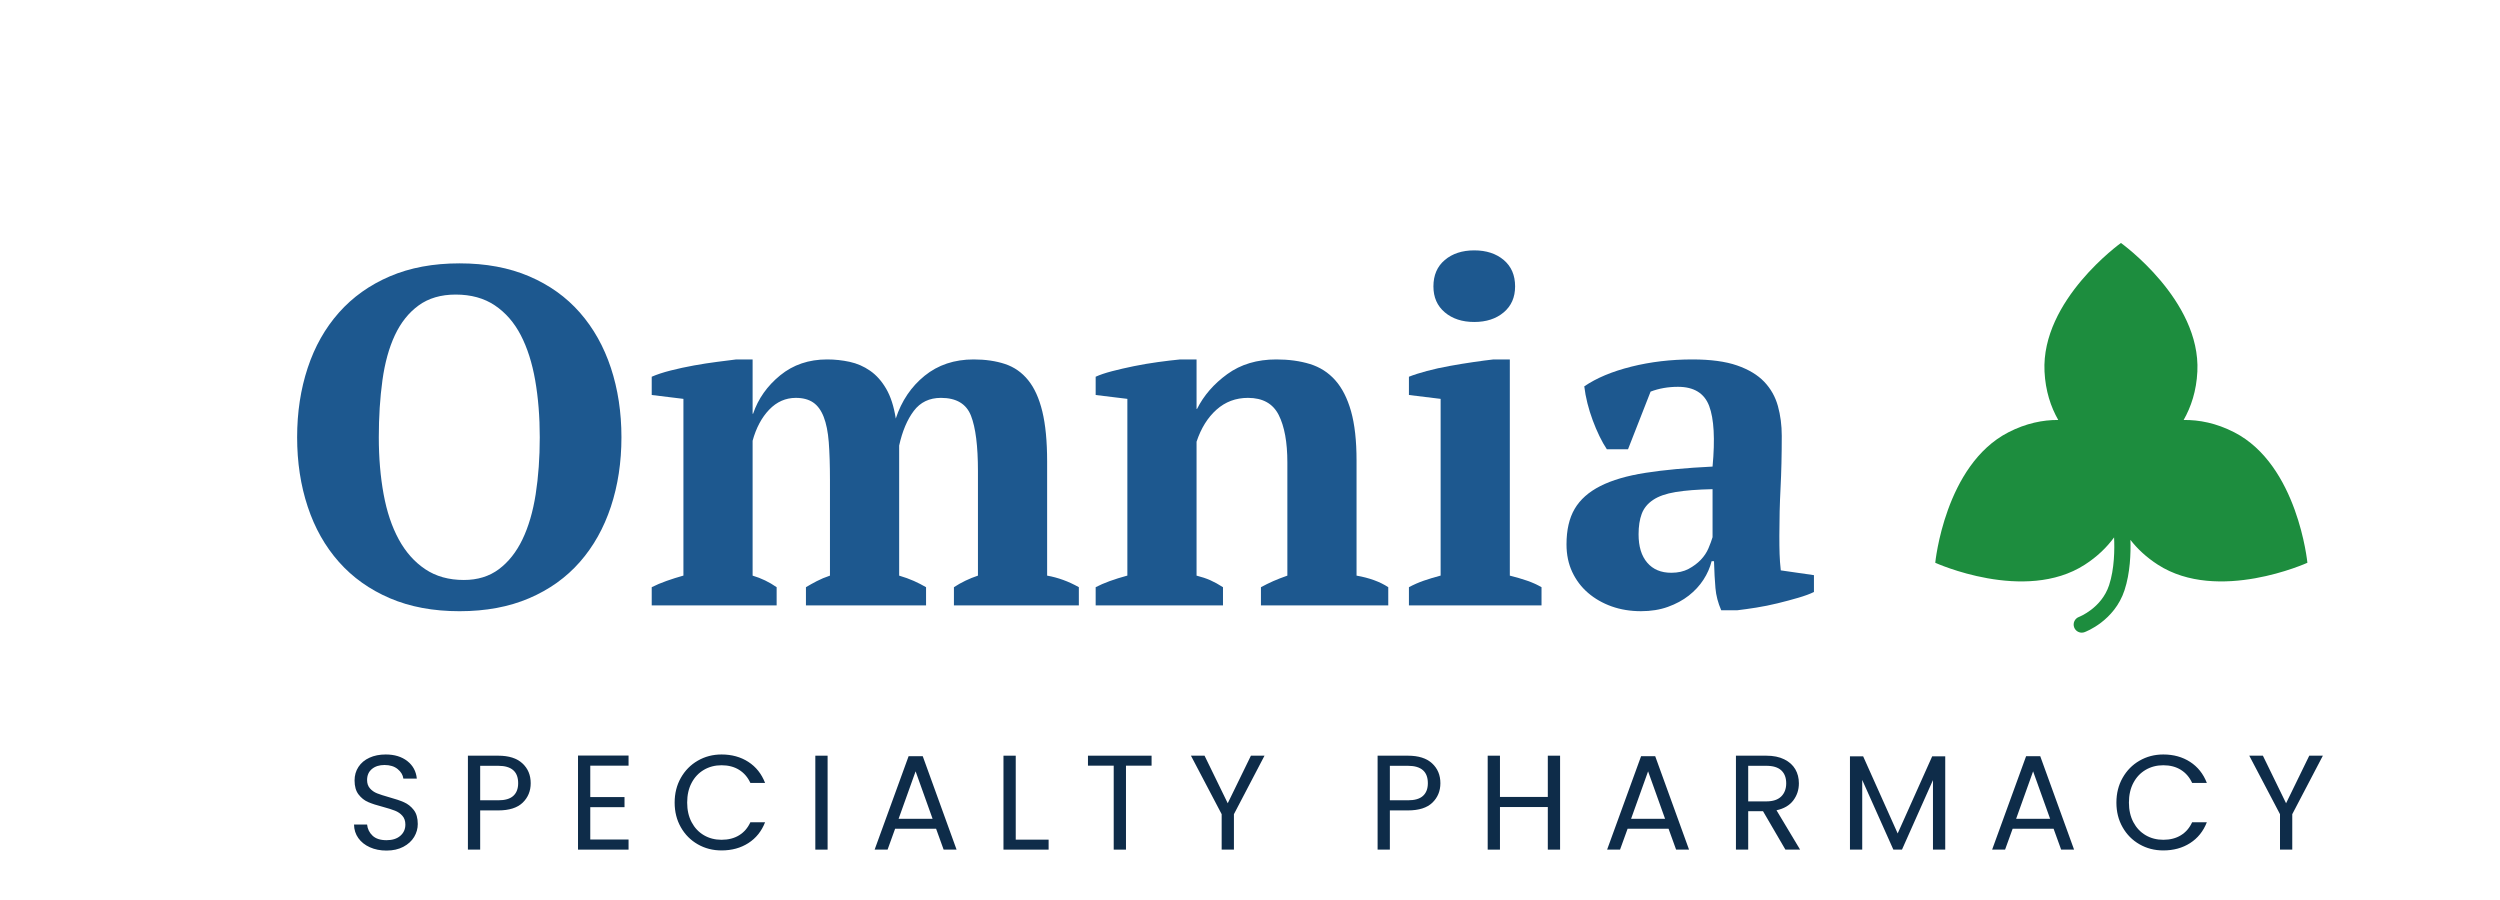 <?xml version="1.0" encoding="UTF-8"?>
<svg xmlns="http://www.w3.org/2000/svg" viewBox="350 330 500 180" width="500" height="180">
  <!-- Green pharmacy icon -->
  <path fill-rule="nonzero" fill="rgb(11.591%, 55.461%, 24.504%)" fill-opacity="1" d="M 796.859 416.465 C 793.242 414.602 789.812 413.957 786.727 413.996 C 788.207 411.398 789.285 408.207 789.473 404.301 C 790.168 390.02 774.188 378.594 774.188 378.594 C 774.188 378.594 758.207 390.02 758.902 404.301 C 759.094 408.207 760.168 411.395 761.648 413.992 C 758.605 413.977 755.227 414.633 751.672 416.465 C 738.953 423.004 737.051 442.555 737.051 442.555 C 737.051 442.555 754.934 450.684 766.957 442.941 C 769.488 441.309 771.387 439.434 772.816 437.48 C 772.93 439.828 772.898 443.766 771.816 447.047 C 770.305 451.633 765.855 453.363 765.789 453.387 C 764.953 453.699 764.523 454.629 764.828 455.465 C 765.07 456.125 765.691 456.531 766.352 456.531 C 766.535 456.531 766.727 456.5 766.91 456.43 C 767.152 456.344 772.879 454.184 774.898 448.062 C 776.047 444.582 776.172 440.617 776.086 437.977 C 777.473 439.754 779.258 441.449 781.574 442.941 C 793.594 450.684 811.48 442.555 811.48 442.555 C 811.48 442.555 809.574 423.004 796.859 416.465"/>
  
  <!-- Blue "Omnia" text -->
  <path fill-rule="nonzero" fill="rgb(11.624%, 34.612%, 56.151%)" fill-opacity="1" d="M 425.762 417.453 C 425.762 421.555 426.082 425.352 426.723 428.844 C 427.363 432.336 428.371 435.344 429.75 437.875 C 431.129 440.406 432.887 442.391 435.035 443.832 C 437.18 445.273 439.758 445.996 442.77 445.996 C 445.523 445.996 447.863 445.273 449.785 443.832 C 451.707 442.391 453.277 440.406 454.492 437.875 C 455.711 435.344 456.59 432.336 457.137 428.844 C 457.68 425.352 457.953 421.555 457.953 417.453 C 457.953 413.355 457.648 409.559 457.039 406.066 C 456.43 402.578 455.469 399.566 454.156 397.035 C 452.844 394.508 451.113 392.52 448.969 391.078 C 446.82 389.637 444.211 388.914 441.137 388.914 C 438.191 388.914 435.723 389.637 433.738 391.078 C 431.75 392.52 430.168 394.508 428.98 397.035 C 427.797 399.566 426.965 402.578 426.484 406.066 C 426.004 409.559 425.762 413.355 425.762 417.453 M 409.426 417.453 C 409.426 412.457 410.129 407.832 411.543 403.57 C 412.949 399.309 415.031 395.629 417.785 392.52 C 420.539 389.414 423.938 386.992 427.973 385.266 C 432.008 383.535 436.652 382.672 441.906 382.672 C 447.156 382.672 451.805 383.535 455.84 385.266 C 459.875 386.992 463.254 389.414 465.977 392.52 C 468.699 395.629 470.766 399.309 472.176 403.57 C 473.582 407.832 474.289 412.457 474.289 417.453 C 474.289 422.453 473.582 427.082 472.176 431.34 C 470.766 435.602 468.699 439.285 465.977 442.391 C 463.254 445.5 459.875 447.914 455.84 449.645 C 451.805 451.375 447.156 452.242 441.906 452.242 C 436.652 452.242 432.008 451.375 427.973 449.645 C 423.938 447.914 420.539 445.5 417.785 442.391 C 415.031 439.285 412.949 435.602 411.543 431.34 C 410.129 427.082 409.426 422.453 409.426 417.453"/>
  <path fill-rule="nonzero" fill="rgb(11.624%, 34.612%, 56.151%)" fill-opacity="1" d="M 535.211 451.086 L 511.188 451.086 L 511.188 447.438 C 511.828 447.051 512.547 446.648 513.352 446.23 C 514.152 445.812 515.031 445.445 515.992 445.125 L 515.992 425.953 C 515.992 423 515.91 420.496 515.754 418.438 C 515.594 416.383 515.254 414.699 514.742 413.383 C 514.23 412.066 513.527 411.102 512.629 410.492 C 511.73 409.883 510.578 409.574 509.172 409.574 C 507.121 409.574 505.344 410.363 503.836 411.934 C 502.332 413.508 501.227 415.582 500.523 418.148 L 500.523 445.125 C 502.25 445.637 503.852 446.41 505.328 447.438 L 505.328 451.086 L 480.344 451.086 L 480.344 447.438 C 481.238 446.984 482.23 446.566 483.32 446.18 C 484.41 445.793 485.531 445.441 486.684 445.117 L 486.684 409.773 L 480.344 409 L 480.344 405.348 C 481.367 404.898 482.633 404.48 484.141 404.098 C 485.645 403.715 487.195 403.379 488.797 403.09 C 490.398 402.801 491.953 402.559 493.461 402.367 C 494.965 402.176 496.23 402.016 497.254 401.887 L 500.523 401.887 L 500.523 412.746 L 500.617 412.746 C 501.641 409.734 503.453 407.172 506.047 405.059 C 508.641 402.945 511.766 401.887 515.418 401.887 C 516.953 401.887 518.457 402.047 519.934 402.367 C 521.406 402.688 522.77 403.281 524.016 404.145 C 525.266 405.012 526.336 406.211 527.234 407.75 C 528.133 409.289 528.773 411.273 529.156 413.707 C 530.312 410.184 532.234 407.332 534.922 405.156 C 537.613 402.977 540.883 401.887 544.727 401.887 C 547.094 401.887 549.191 402.195 551.02 402.805 C 552.844 403.414 554.383 404.488 555.629 406.031 C 556.879 407.57 557.824 409.656 558.465 412.289 C 559.105 414.922 559.426 418.258 559.426 422.305 L 559.426 445.125 C 561.605 445.512 563.719 446.281 565.77 447.438 L 565.77 451.086 L 540.785 451.086 L 540.785 447.438 C 542.258 446.473 543.859 445.703 545.59 445.125 L 545.59 424.219 C 545.59 419.211 545.125 415.516 544.195 413.141 C 543.266 410.766 541.266 409.574 538.191 409.574 C 535.887 409.574 534.074 410.441 532.762 412.176 C 531.449 413.91 530.469 416.223 529.832 419.113 L 529.832 445.125 C 530.918 445.445 531.898 445.801 532.762 446.184 C 533.625 446.57 534.441 446.988 535.211 447.438 Z M 535.211 451.086"/>
  <path fill-rule="nonzero" fill="rgb(11.624%, 34.612%, 56.151%)" fill-opacity="1" d="M 627.652 451.086 L 602.188 451.086 L 602.188 447.438 C 603.02 446.988 603.836 446.586 604.637 446.23 C 605.438 445.879 606.383 445.508 607.473 445.125 L 607.473 422.484 C 607.473 418.441 606.895 415.277 605.742 412.996 C 604.59 410.715 602.539 409.574 599.594 409.574 C 597.156 409.574 595.059 410.363 593.301 411.934 C 591.535 413.508 590.207 415.645 589.312 418.344 L 589.312 445.125 C 590.336 445.383 591.25 445.688 592.051 446.039 C 592.852 446.395 593.699 446.859 594.598 447.438 L 594.598 451.086 L 569.133 451.086 L 569.133 447.438 C 570.73 446.598 572.848 445.828 575.473 445.117 L 575.473 409.773 L 569.133 409 L 569.133 405.348 C 569.965 404.961 571.055 404.594 572.398 404.242 C 573.742 403.891 575.199 403.555 576.77 403.234 C 578.34 402.914 579.941 402.641 581.574 402.418 C 583.211 402.191 584.699 402.016 586.043 401.887 L 589.312 401.887 L 589.312 411.785 L 589.406 411.785 C 590.754 409.094 592.77 406.773 595.461 404.82 C 598.152 402.867 601.418 401.887 605.262 401.887 C 607.762 401.887 610.004 402.195 611.988 402.805 C 613.973 403.414 615.656 404.488 617.035 406.031 C 618.41 407.57 619.469 409.641 620.207 412.242 C 620.941 414.84 621.309 418.129 621.309 422.109 L 621.309 445.125 C 623.871 445.574 625.984 446.344 627.652 447.438 Z M 627.652 451.086"/>
  <path fill-rule="nonzero" fill="rgb(11.624%, 34.612%, 56.151%)" fill-opacity="1" d="M 636.684 387.281 C 636.684 385.039 637.445 383.277 638.965 381.996 C 640.484 380.715 642.445 380.074 644.852 380.074 C 647.258 380.074 649.223 380.715 650.742 381.996 C 652.262 383.277 653.02 385.039 653.02 387.281 C 653.02 389.461 652.262 391.191 650.742 392.473 C 649.223 393.754 647.258 394.395 644.852 394.395 C 642.445 394.395 640.484 393.754 638.965 392.473 C 637.445 391.191 636.684 389.461 636.684 387.281 M 658.305 451.086 L 631.785 451.086 L 631.785 447.438 C 632.746 446.922 633.738 446.488 634.762 446.133 C 635.785 445.777 636.906 445.441 638.125 445.117 L 638.125 409.773 L 631.785 409 L 631.785 405.348 C 632.746 404.965 633.945 404.578 635.387 404.195 C 636.828 403.809 638.348 403.473 639.953 403.188 C 641.551 402.898 643.121 402.641 644.66 402.418 C 646.199 402.191 647.543 402.016 648.695 401.887 L 651.965 401.887 L 651.965 445.125 C 653.242 445.445 654.398 445.781 655.422 446.137 C 656.445 446.488 657.406 446.922 658.305 447.438 Z M 658.305 451.086"/>
  <path fill-rule="nonzero" fill="rgb(11.624%, 34.612%, 56.151%)" fill-opacity="1" d="M 684.25 444.555 C 685.594 444.555 686.746 444.297 687.707 443.785 C 688.668 443.273 689.484 442.664 690.16 441.961 C 690.832 441.254 691.344 440.484 691.695 439.652 C 692.047 438.82 692.32 438.082 692.512 437.441 L 692.512 427.832 C 689.5 427.898 687.035 428.09 685.113 428.41 C 683.191 428.73 681.684 429.258 680.598 429.996 C 679.508 430.73 678.754 431.66 678.34 432.781 C 677.922 433.902 677.715 435.266 677.715 436.867 C 677.715 439.301 678.289 441.191 679.445 442.535 C 680.598 443.879 682.199 444.555 684.25 444.555 M 705.871 437.152 C 705.871 438.562 705.883 439.781 705.918 440.805 C 705.949 441.832 706.027 442.918 706.156 444.074 L 712.789 445.031 L 712.789 448.398 C 712.02 448.781 710.977 449.164 709.664 449.551 C 708.352 449.934 706.973 450.305 705.535 450.656 C 704.09 451.008 702.664 451.297 701.258 451.52 C 699.848 451.742 698.598 451.918 697.508 452.047 L 694.242 452.047 C 693.602 450.574 693.215 449.102 693.09 447.629 C 692.961 446.156 692.863 444.359 692.801 442.246 L 692.32 442.246 C 692 443.527 691.457 444.762 690.688 445.945 C 689.918 447.133 688.941 448.191 687.758 449.117 C 686.57 450.047 685.176 450.801 683.574 451.375 C 681.973 451.953 680.18 452.238 678.195 452.238 C 676.082 452.238 674.125 451.918 672.332 451.281 C 670.539 450.641 668.969 449.742 667.625 448.59 C 666.281 447.438 665.223 446.043 664.453 444.41 C 663.684 442.773 663.301 440.934 663.301 438.883 C 663.301 436 663.844 433.633 664.934 431.773 C 666.023 429.914 667.734 428.395 670.074 427.207 C 672.414 426.023 675.422 425.141 679.105 424.566 C 682.789 423.988 687.258 423.574 692.512 423.316 C 693.023 417.809 692.801 413.773 691.84 411.211 C 690.879 408.648 688.797 407.363 685.594 407.363 C 683.605 407.363 681.781 407.688 680.117 408.324 L 675.602 419.855 L 671.371 419.855 C 670.859 419.09 670.363 418.211 669.883 417.215 C 669.402 416.223 668.953 415.164 668.539 414.043 C 668.121 412.926 667.77 411.785 667.48 410.633 C 667.191 409.48 666.984 408.359 666.855 407.27 C 669.289 405.605 672.43 404.289 676.273 403.328 C 680.117 402.367 684.184 401.887 688.477 401.887 C 692.129 401.887 695.105 402.289 697.414 403.09 C 699.719 403.891 701.527 404.98 702.844 406.355 C 704.156 407.734 705.066 409.352 705.582 411.211 C 706.094 413.066 706.352 415.055 706.352 417.168 C 706.352 421.012 706.27 424.488 706.109 427.594 C 705.949 430.699 705.871 433.887 705.871 437.152"/>
  
  <!-- Dark gray "SPECIALTY PHARMACY" text -->
  <path fill-rule="nonzero" fill="rgb(5.505%, 17.551%, 28.749%)" fill-opacity="1" d="M 423.973 499.453 C 422.992 499.012 422.223 498.402 421.668 497.621 C 421.109 496.84 420.82 495.934 420.805 494.91 L 423.418 494.91 C 423.508 495.793 423.875 496.535 424.512 497.137 C 425.148 497.738 426.078 498.039 427.301 498.039 C 428.469 498.039 429.391 497.746 430.062 497.164 C 430.738 496.578 431.074 495.828 431.074 494.91 C 431.074 494.191 430.875 493.609 430.48 493.16 C 430.086 492.711 429.594 492.371 429 492.137 C 428.406 491.902 427.605 491.648 426.602 491.379 C 425.359 491.059 424.367 490.734 423.621 490.41 C 422.875 490.086 422.238 489.578 421.707 488.887 C 421.176 488.195 420.914 487.266 420.914 486.098 C 420.914 485.074 421.172 484.168 421.695 483.375 C 422.215 482.586 422.945 481.973 423.891 481.543 C 424.836 481.109 425.918 480.895 427.141 480.895 C 428.898 480.895 430.344 481.336 431.465 482.215 C 432.59 483.098 433.223 484.266 433.363 485.719 L 430.672 485.719 C 430.582 485 430.203 484.367 429.539 483.82 C 428.875 483.273 427.992 483 426.898 483 C 425.871 483 425.035 483.262 424.391 483.793 C 423.742 484.324 423.418 485.062 423.418 486.016 C 423.418 486.699 423.613 487.258 424 487.688 C 424.387 488.121 424.859 488.449 425.426 488.672 C 425.992 488.895 426.789 489.152 427.812 489.441 C 429.051 489.781 430.051 490.117 430.805 490.453 C 431.559 490.785 432.207 491.297 432.746 491.988 C 433.285 492.68 433.555 493.617 433.555 494.805 C 433.555 495.719 433.312 496.582 432.828 497.391 C 432.34 498.199 431.621 498.855 430.672 499.359 C 429.719 499.863 428.594 500.113 427.301 500.113 C 426.062 500.113 424.953 499.895 423.973 499.453"/>
  <path fill-rule="nonzero" fill="rgb(5.505%, 17.551%, 28.749%)" fill-opacity="1" d="M 452.664 489.172 C 453.312 488.578 453.633 487.734 453.633 486.637 C 453.633 484.32 452.305 483.16 449.645 483.16 L 446.035 483.16 L 446.035 490.059 L 449.645 490.059 C 451.012 490.059 452.016 489.766 452.664 489.172 M 454.539 490.531 C 453.469 491.566 451.84 492.082 449.645 492.082 L 446.035 492.082 L 446.035 499.926 L 443.582 499.926 L 443.582 481.137 L 449.645 481.137 C 451.766 481.137 453.379 481.648 454.484 482.676 C 455.59 483.699 456.141 485.02 456.141 486.637 C 456.141 488.199 455.605 489.5 454.539 490.531"/>
  <path fill-rule="nonzero" fill="rgb(5.505%, 17.551%, 28.749%)" fill-opacity="1" d="M 468.055 483.133 L 468.055 489.414 L 474.902 489.414 L 474.902 491.434 L 468.055 491.434 L 468.055 497.902 L 475.711 497.902 L 475.711 499.926 L 465.602 499.926 L 465.602 481.109 L 475.711 481.109 L 475.711 483.133 Z M 468.055 483.133"/>
  <path fill-rule="nonzero" fill="rgb(5.505%, 17.551%, 28.749%)" fill-opacity="1" d="M 486.168 485.57 C 486.996 484.109 488.121 482.961 489.551 482.137 C 490.98 481.309 492.566 480.895 494.309 480.895 C 496.355 480.895 498.145 481.391 499.672 482.379 C 501.199 483.367 502.312 484.77 503.016 486.582 L 500.074 486.582 C 499.555 485.449 498.805 484.582 497.824 483.969 C 496.848 483.359 495.672 483.051 494.309 483.051 C 492.996 483.051 491.82 483.359 490.777 483.969 C 489.734 484.582 488.918 485.445 488.324 486.57 C 487.73 487.691 487.434 489.008 487.434 490.52 C 487.434 492.012 487.73 493.316 488.324 494.441 C 488.918 495.562 489.734 496.43 490.777 497.043 C 491.82 497.652 492.996 497.957 494.309 497.957 C 495.672 497.957 496.848 497.656 497.824 497.055 C 498.805 496.453 499.555 495.586 500.074 494.453 L 503.016 494.453 C 502.312 496.25 501.199 497.641 499.672 498.617 C 498.145 499.598 496.355 500.086 494.309 500.086 C 492.566 500.086 490.98 499.68 489.551 498.859 C 488.121 498.043 486.996 496.906 486.168 495.449 C 485.34 493.996 484.93 492.352 484.93 490.52 C 484.93 488.684 485.34 487.035 486.168 485.57"/>
  <path fill-rule="nonzero" fill="rgb(5.505%, 17.551%, 28.749%)" fill-opacity="1" d="M 515.52 499.926 L 513.066 499.926 L 513.066 481.137 L 515.52 481.137 Z M 515.52 499.926"/>
  <path fill-rule="nonzero" fill="rgb(5.505%, 17.551%, 28.749%)" fill-opacity="1" d="M 536.516 493.754 L 533.121 484.266 L 529.723 493.754 Z M 537.219 495.746 L 529.023 495.746 L 527.516 499.926 L 524.926 499.926 L 531.719 481.246 L 534.551 481.246 L 541.316 499.926 L 538.727 499.926 Z M 537.219 495.746"/>
  <path fill-rule="nonzero" fill="rgb(5.505%, 17.551%, 28.749%)" fill-opacity="1" d="M 553.148 497.93 L 559.723 497.93 L 559.723 499.926 L 550.695 499.926 L 550.695 481.137 L 553.148 481.137 Z M 553.148 497.93"/>
  <path fill-rule="nonzero" fill="rgb(5.505%, 17.551%, 28.749%)" fill-opacity="1" d="M 580.316 481.137 L 580.316 483.133 L 575.195 483.133 L 575.195 499.926 L 572.742 499.926 L 572.742 483.133 L 567.594 483.133 L 567.594 481.137 Z M 580.316 481.137"/>
  <path fill-rule="nonzero" fill="rgb(5.505%, 17.551%, 28.749%)" fill-opacity="1" d="M 602.902 481.137 L 596.785 492.836 L 596.785 499.926 L 594.332 499.926 L 594.332 492.836 L 588.188 481.137 L 590.91 481.137 L 595.547 490.652 L 600.184 481.137 Z M 602.902 481.137"/>
  <path fill-rule="nonzero" fill="rgb(5.505%, 17.551%, 28.749%)" fill-opacity="1" d="M 634.602 489.172 C 635.25 488.578 635.57 487.734 635.57 486.637 C 635.57 484.32 634.242 483.16 631.582 483.16 L 627.973 483.16 L 627.973 490.059 L 631.582 490.059 C 632.949 490.059 633.957 489.766 634.602 489.172 M 636.477 490.531 C 635.406 491.566 633.777 492.082 631.582 492.082 L 627.973 492.082 L 627.973 499.926 L 625.52 499.926 L 625.52 481.137 L 631.582 481.137 C 633.703 481.137 635.316 481.648 636.422 482.676 C 637.527 483.699 638.078 485.02 638.078 486.637 C 638.078 488.199 637.543 489.5 636.477 490.531"/>
  <path fill-rule="nonzero" fill="rgb(5.505%, 17.551%, 28.749%)" fill-opacity="1" d="M 662.016 481.137 L 662.016 499.926 L 659.562 499.926 L 659.562 491.406 L 649.992 491.406 L 649.992 499.926 L 647.539 499.926 L 647.539 481.137 L 649.992 481.137 L 649.992 489.387 L 659.562 489.387 L 659.562 481.137 Z M 662.016 481.137"/>
  <path fill-rule="nonzero" fill="rgb(5.505%, 17.551%, 28.749%)" fill-opacity="1" d="M 683.012 493.754 L 679.617 484.266 L 676.219 493.754 Z M 683.711 495.746 L 675.52 495.746 L 674.008 499.926 L 671.422 499.926 L 678.215 481.246 L 681.043 481.246 L 687.809 499.926 L 685.223 499.926 Z M 683.711 495.746"/>
  <path fill-rule="nonzero" fill="rgb(5.505%, 17.551%, 28.749%)" fill-opacity="1" d="M 699.641 490.277 L 703.254 490.277 C 704.582 490.277 705.578 489.949 706.246 489.293 C 706.91 488.637 707.242 487.758 707.242 486.664 C 707.242 485.551 706.914 484.688 706.258 484.074 C 705.602 483.465 704.602 483.16 703.254 483.16 L 699.641 483.16 Z M 707.082 499.926 L 702.605 492.242 L 699.641 492.242 L 699.641 499.926 L 697.188 499.926 L 697.188 481.137 L 703.254 481.137 C 704.672 481.137 705.871 481.379 706.852 481.867 C 707.832 482.352 708.562 483.008 709.051 483.832 C 709.535 484.66 709.777 485.605 709.777 486.664 C 709.777 487.957 709.402 489.098 708.656 490.086 C 707.914 491.074 706.793 491.73 705.301 492.055 L 710.02 499.926 Z M 707.082 499.926"/>
  <path fill-rule="nonzero" fill="rgb(5.505%, 17.551%, 28.749%)" fill-opacity="1" d="M 739.047 481.273 L 739.047 499.926 L 736.594 499.926 L 736.594 486.016 L 730.395 499.926 L 728.672 499.926 L 722.445 485.988 L 722.445 499.926 L 719.992 499.926 L 719.992 481.273 L 722.633 481.273 L 729.535 496.691 L 736.434 481.273 Z M 739.047 481.273"/>
  <path fill-rule="nonzero" fill="rgb(5.505%, 17.551%, 28.749%)" fill-opacity="1" d="M 760.02 493.754 L 756.621 484.266 L 753.227 493.754 Z M 760.719 495.746 L 752.527 495.746 L 751.016 499.926 L 748.426 499.926 L 755.219 481.246 L 758.051 481.246 L 764.816 499.926 L 762.23 499.926 Z M 760.719 495.746"/>
  <path fill-rule="nonzero" fill="rgb(5.505%, 17.551%, 28.749%)" fill-opacity="1" d="M 774.52 485.57 C 775.348 484.109 776.473 482.961 777.902 482.137 C 779.332 481.309 780.918 480.895 782.66 480.895 C 784.707 480.895 786.496 481.391 788.023 482.379 C 789.551 483.367 790.664 484.77 791.367 486.582 L 788.426 486.582 C 787.906 485.449 787.156 484.582 786.176 483.969 C 785.199 483.359 784.027 483.051 782.66 483.051 C 781.348 483.051 780.172 483.359 779.129 483.969 C 778.086 484.582 777.27 485.445 776.676 486.57 C 776.082 487.691 775.785 489.008 775.785 490.52 C 775.785 492.012 776.082 493.316 776.676 494.441 C 777.27 495.562 778.086 496.43 779.129 497.043 C 780.172 497.652 781.348 497.957 782.66 497.957 C 784.027 497.957 785.199 497.656 786.176 497.055 C 787.156 496.453 787.906 495.586 788.426 494.453 L 791.367 494.453 C 790.664 496.25 789.551 497.641 788.023 498.617 C 786.496 499.598 784.707 500.086 782.66 500.086 C 780.918 500.086 779.332 499.68 777.902 498.859 C 776.473 498.043 775.348 496.906 774.52 495.449 C 773.691 493.996 773.281 492.352 773.281 490.52 C 773.281 488.684 773.691 487.035 774.52 485.57"/>
  <path fill-rule="nonzero" fill="rgb(5.505%, 17.551%, 28.749%)" fill-opacity="1" d="M 814.574 481.137 L 808.453 492.836 L 808.453 499.926 L 806 499.926 L 806 492.836 L 799.855 481.137 L 802.578 481.137 L 807.215 490.652 L 811.852 481.137 Z M 814.574 481.137"/>
</svg>
